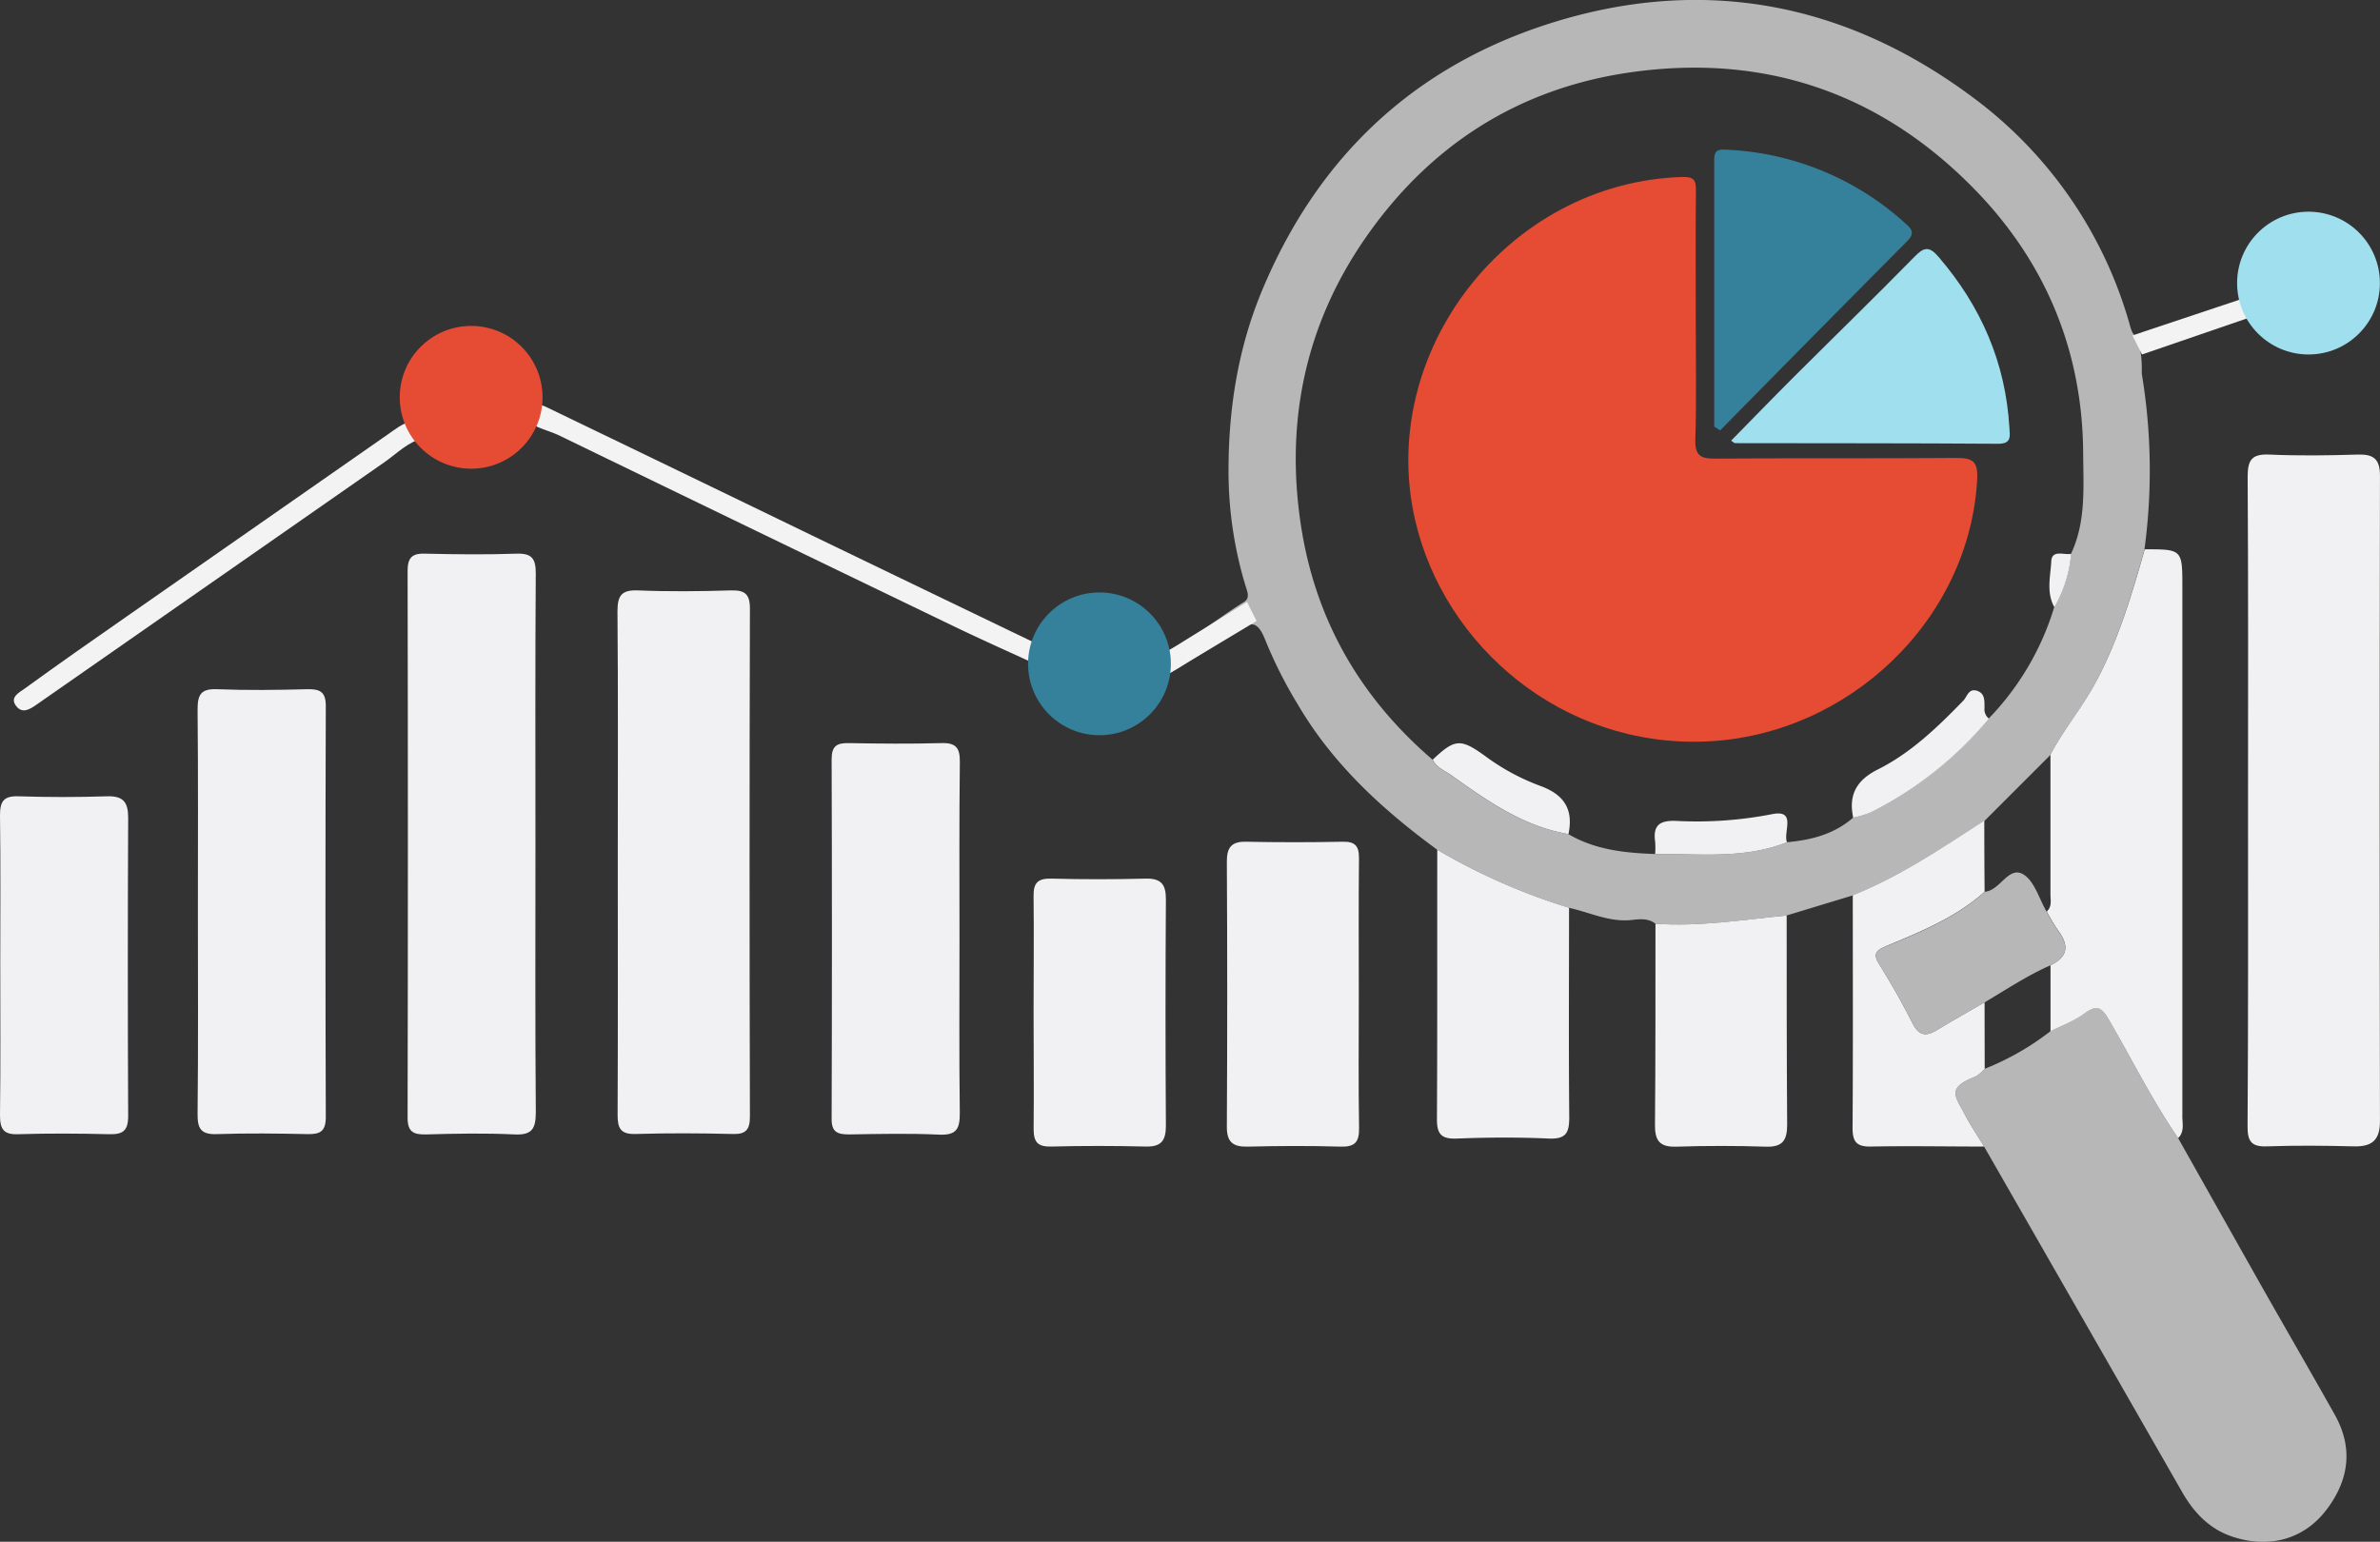 <?xml version="1.0" encoding="UTF-8"?> <svg xmlns="http://www.w3.org/2000/svg" viewBox="0 0 540 349.86"><rect x="0" y="0" width="540" height="349.86" fill="#333333" stroke="none"/><defs><style>.cls-1{fill:#b7b7b7;}.cls-2{fill:#f1f1f3;}.cls-3{fill:#f3f3f3;}.cls-4{fill:#e64b34;}.cls-5{fill:#35809b;}.cls-6{fill:#a0dfee;}.cls-7{fill:none;stroke:#b7b7b7;stroke-miterlimit:10;stroke-width:6px;}</style></defs><g id="Graph"><g id="QPF9UK.tif"><path class="cls-1" d="M420.38,203.19l-15,4.55c-9.91,1-19.77,2.58-29.77,1.88-1.77-1.41-3.9-1-5.82-.81-4.92.37-9.25-1.82-13.84-2.81a140.26,140.26,0,0,1-29.85-13.17c-12.46-9.13-23.71-19.45-31.61-32.92a101.66,101.66,0,0,1-7.34-14.5c-1.55-4-3-4.87-6.61-2.25-3.87,2.82-8.05,5.21-12.1,7.8-1.43.92-2.83,1.94-4.67,1.82L261.7,149c7.67-2.76,13.75-8.19,20.56-12.39,1.48-.91.69-2.49.29-3.83a89.53,89.53,0,0,1-3.81-26.1c0-13.8,2.12-27.46,7.47-40.42,12.4-30,33.9-50.71,64.74-60.72C385.69-5.7,418.28.3,447.41,21.94a96.79,96.79,0,0,1,35.88,52c.65,2.28,1.28,3.19,4.09,2.12,7.81-3,16.32-6.56,24.52-8.55.76,1.24.3,1.76,1.05,3-9,2.52-18.29,4.62-27,7.81-1.56.58.13-1.27,0,6.48a133.69,133.69,0,0,1,.59,40c-3,10.48-6.06,20.91-11.34,30.59-3,5.55-7.14,10.36-10.05,16l-15,15C440.59,192.46,431.09,198.9,420.38,203.19Zm-14.94-12.07c5.52-.48,10.72-1.83,15-5.55a24.13,24.13,0,0,0,3.92-1.22,83.68,83.68,0,0,0,26.85-21.29,62.17,62.17,0,0,0,14.87-25.27,29.14,29.14,0,0,0,3.81-12.11c3.45-7.32,2.8-15.16,2.76-22.89-.14-23.13-8.52-43.23-24.45-59.64-21.37-22-47.75-31.1-78.3-26.73-25.52,3.66-45.6,16.65-60.15,37.66-13.55,19.58-18.18,41.54-14.58,65.13,3.27,21.47,13.45,39.08,29.86,53.18.87,1.81,2.75,2.49,4.21,3.52,8.16,5.81,16.36,11.64,26.59,13.36,6.08,3.59,12.82,4.28,19.67,4.53C385.58,193.69,395.74,195,405.44,191.12Z"></path><path class="cls-1" d="M494.2,258.27q9.35,16.61,18.71,33.22c5.59,9.86,11.28,19.67,16.83,29.55,4.3,7.65,3.18,15-2,21.71s-13.17,8.72-21.43,5.89c-5.06-1.73-8.57-5.45-11.2-10.05q-22.46-39.21-44.94-78.41c-1.44-2.38-3-4.69-4.3-7.15-2.28-4.35-4.3-6.13,2.35-8.73a8.59,8.59,0,0,0,2.09-1.76A60.84,60.84,0,0,0,465.24,234c2.61-1.32,5.44-2.34,7.75-4.06,2.86-2.12,3.93-1.27,5.54,1.51C483.72,240.43,488.32,249.72,494.2,258.27Z"></path><path class="cls-2" d="M510.06,181.91c0-24.59.07-49.17-.09-73.76,0-3.84,1-5.17,4.95-5,6.68.3,13.39.21,20.07,0,3.52-.1,5,1,5,4.75q-.13,73.29,0,146.58c0,4.31-1.87,5.77-6,5.66-6.53-.17-13.08-.23-19.6,0-3.57.14-4.46-1.13-4.44-4.55C510.12,231.08,510.06,206.49,510.06,181.91Z"></path><path class="cls-2" d="M121.49,191.7c0,20.22-.08,40.43.08,60.64,0,3.73-.79,5.29-4.85,5.09-6.67-.32-13.37-.19-20.06,0-2.84.06-4.19-.56-4.18-3.82q.13-62,0-124.08c0-3.19,1.21-4,4.12-3.89,6.84.16,13.7.24,20.53,0,3.57-.13,4.45,1.14,4.43,4.55C121.42,150.65,121.49,171.18,121.49,191.7Z"></path><path class="cls-2" d="M140.17,195.18c0-18.81.09-37.62-.07-56.43,0-3.64.93-4.92,4.7-4.77,7,.29,14,.21,21,0,3.15-.09,4.36.76,4.35,4.15q-.16,57.6,0,115.2c0,3-.87,4.12-4,4-7.3-.18-14.62-.22-21.92,0-3.46.11-4.11-1.32-4.1-4.39C140.22,233.74,140.17,214.46,140.17,195.18Z"></path><path class="cls-2" d="M44.9,206.69c0-15.23.08-30.47-.07-45.7,0-3.36.76-4.73,4.39-4.59,6.83.27,13.68.18,20.52,0,2.85-.06,4.19.58,4.18,3.83q-.15,46.63,0,93.27c0,3.21-1.26,3.93-4.15,3.86-6.84-.15-13.69-.23-20.52,0-3.58.13-4.46-1.16-4.42-4.56C45,237.47,44.9,222.08,44.9,206.69Z"></path><path class="cls-2" d="M494.2,258.27c-5.88-8.55-10.48-17.84-15.67-26.79-1.61-2.78-2.68-3.63-5.54-1.51-2.31,1.72-5.14,2.74-7.75,4.06q0-7.49,0-15c4-1.87,4.24-4.51,1.72-7.87a44.22,44.22,0,0,1-2.58-4.31c1.25-1.1.84-2.58.85-3.93q0-15.84,0-31.68c2.91-5.59,7-10.4,10.05-16,5.28-9.68,8.34-20.11,11.34-30.59,8.54,0,8.54,0,8.54,8.7q0,59.76,0,119.52C495.07,254.73,495.78,256.71,494.2,258.27Z"></path><path class="cls-2" d="M217.7,213c0,13.21-.1,26.42.07,39.63,0,3.5-.71,5-4.61,4.85-6.83-.32-13.68-.16-20.52-.05-2.62,0-4-.52-3.95-3.57q.13-40.8,0-81.59c0-3,1.19-3.69,3.89-3.64,7,.13,14,.19,21,0,3.33-.11,4.24,1.1,4.2,4.29C217.62,186.22,217.7,199.58,217.7,213Z"></path><path class="cls-2" d="M.06,218.57c0-11.2.1-22.39-.06-33.59,0-3.21.9-4.39,4.21-4.28,6.68.22,13.38.22,20.06,0,3.74-.12,4.83,1.37,4.81,4.94q-.16,33.82,0,67.64c0,3.44-1.3,4.18-4.39,4.1-6.83-.17-13.69-.21-20.52,0C.82,257.52,0,256.25,0,253.09.15,241.58.06,230.08.06,218.57Z"></path><path class="cls-2" d="M308.3,226.06c0,10-.11,19.92.06,29.87.06,3.24-.93,4.37-4.23,4.27-7-.21-14-.17-21,0-3.31.08-4.79-.94-4.77-4.5q.17-30.1,0-60.2c0-3.14,1-4.55,4.31-4.49q11,.22,21.94,0c2.89-.07,3.76,1,3.73,3.8C308.23,205.22,308.3,215.64,308.3,226.06Z"></path><path class="cls-2" d="M234.51,229.56c0-8.71.1-17.42,0-26.13-.06-3,.87-4.12,4-4.05,7.15.19,14.32.18,21.47,0,3.52-.08,4.57,1.38,4.55,4.73q-.17,25.66,0,51.33c0,3.34-1,4.82-4.54,4.74-7.15-.17-14.32-.18-21.47,0-3.09.08-4-1-4-4C234.61,247.3,234.51,238.43,234.51,229.56Z"></path><path class="cls-2" d="M326.1,192.83A140.26,140.26,0,0,0,356,206c0,15.84-.1,31.68.05,47.52,0,3.48-.68,5-4.6,4.85-7-.32-14-.27-20.95,0-3.52.13-4.5-1.05-4.47-4.5C326.14,233.51,326.08,213.17,326.1,192.83Z"></path><path class="cls-2" d="M375.61,209.62c10,.7,19.86-.91,29.77-1.88,0,15.82,0,31.65.11,47.47,0,3.51-1,5.11-4.74,5-6.82-.22-13.66-.22-20.48,0-3.75.11-4.81-1.43-4.77-5C375.64,240,375.59,224.83,375.61,209.62Z"></path><path class="cls-2" d="M450.31,242.54a8.59,8.59,0,0,1-2.09,1.76c-6.65,2.6-4.63,4.38-2.35,8.73,1.29,2.46,2.86,4.77,4.3,7.15-8.55,0-17.1-.16-25.65,0-3.34.07-4.21-1.13-4.19-4.31.12-17.57.05-35.14.05-52.71,10.71-4.29,20.21-10.73,29.84-16.92q0,8.07.07,16.13c-6.47,5.78-14.34,9-22.21,12.27-2.34,1-3.24,1.7-1.68,4.21,2.7,4.33,5.24,8.78,7.54,13.34,1.42,2.81,3,3.09,5.52,1.56,3.56-2.18,7.21-4.21,10.82-6.31Z"></path><path class="cls-3" d="M119.74,91a29.34,29.34,0,0,1,4,1.27q30.19,14.55,60.36,29.17,25.57,12.35,51.16,24.66a9.54,9.54,0,0,0,4.92,1.12l-2.88,4.56c-7-3.25-14.12-6.39-21.1-9.76q-44.67-21.53-89.28-43.18c-2.76-1.34-6-1.77-8.21-4.17Z"></path><path class="cls-3" d="M93.56,95.55l2.77,3.82c-3.67.77-6.16,3.47-9.07,5.49q-39.5,27.52-79,55.06c-1.52,1.06-3.14,2.06-4.52.39-1.69-2.06.62-3.15,1.79-4,7.66-5.55,15.42-11,23.18-16.39q29.57-20.65,59.17-41.26C89.65,97.43,91.34,96,93.56,95.55Z"></path><path class="cls-2" d="M420.48,185.57c-1.12-5.22.76-8.56,5.66-11,7.49-3.76,13.51-9.6,19.32-15.58.88-.91,1.19-2.83,3.08-2.24s1.7,2.33,1.73,3.87a2.71,2.71,0,0,0,1,2.46,83.68,83.68,0,0,1-26.85,21.29A24.13,24.13,0,0,1,420.48,185.57Z"></path><path class="cls-2" d="M325.07,172.39c5.1-4.82,6.35-4.87,12.15-.64a49.93,49.93,0,0,0,12.26,6.59c5.47,2,7.55,5.36,6.39,10.93-10.23-1.72-18.43-7.55-26.59-13.36C327.82,174.88,325.94,174.2,325.07,172.39Z"></path><path class="cls-2" d="M375.54,193.8a20.11,20.11,0,0,0,0-2.8c-.53-3.69,1-4.85,4.68-4.72a89.16,89.16,0,0,0,21.71-1.5c5.84-1.23,2.6,4,3.52,6.34C395.74,195,385.58,193.69,375.54,193.8Z"></path><path class="cls-2" d="M466.12,137.79c-1.88-3.34-.88-7-.71-10.39.15-2.76,2.88-1.4,4.52-1.72A29.14,29.14,0,0,1,466.12,137.79Z"></path><path class="cls-1" d="M465.22,219.06c-5.26,2.31-10,5.49-14.94,8.41-3.61,2.1-7.26,4.13-10.82,6.31-2.51,1.53-4.1,1.25-5.52-1.56-2.3-4.56-4.84-9-7.54-13.34-1.56-2.51-.66-3.26,1.68-4.21,7.87-3.22,15.74-6.49,22.21-12.27l.45-.1c3.22-.61,5.11-5.86,8.37-3.86,2.52,1.55,3.55,5.54,5.25,8.44a44.22,44.22,0,0,0,2.58,4.31C469.46,214.55,469.24,217.19,465.22,219.06Z"></path><path class="cls-4" d="M384.75,72.18c0,9.18.18,18.37-.09,27.54-.11,3.62,1.11,4.38,4.5,4.35,18.21-.15,36.42,0,54.63-.15,3.73,0,5,.65,4.82,4.8-1.73,32.1-29.35,58.18-61.51,59.54-32.57,1.39-59.38-21.58-66-50.16-8.85-38.17,21-76.75,60.6-77.94,2.66-.08,3.11.75,3.09,3.08C384.69,52.88,384.75,62.53,384.75,72.18Z"></path><path class="cls-5" d="M388.94,96.8c0-20.16,0-40.33,0-60.49,0-2.2.79-2.44,2.75-2.34a64.47,64.47,0,0,1,40.53,16.64c1.41,1.24,2.4,2.21.55,4.07q-21.3,21.45-42.49,43Z"></path><path class="cls-6" d="M392.77,100c4.77-4.85,9.48-9.72,14.27-14.5,9.13-9.11,18.39-18.11,27.42-27.32,2.16-2.21,3.35-2.25,5.37.1,9.64,11.21,15.23,24,16.09,38.84.11,1.88.51,3.6-2.57,3.58-19.9-.14-39.8-.1-59.7-.14C393.42,100.53,393.19,100.24,392.77,100Z"></path></g><path class="cls-3" d="M282.94,136.6l2.16,4.32-18.57,11.15c-1.52,1.06-3.14,2.06-4.51.39-1.7-2.06.61-3.15,1.78-4"></path><path class="cls-3" d="M486,80.44l-2.16-4.32,24.11-8.05c1.69-.8,3.47-1.53,4.52.4,1.3,2.37-1.17,3.07-2.48,3.73"></path><circle class="cls-4" cx="106.9" cy="90.16" r="16.2"></circle><circle class="cls-5" cx="249.46" cy="150.64" r="16.2"></circle><circle class="cls-6" cx="523.78" cy="64.24" r="16.2"></circle><circle class="cls-7" cx="382.3" cy="104.2" r="97.2"></circle></g></svg> 